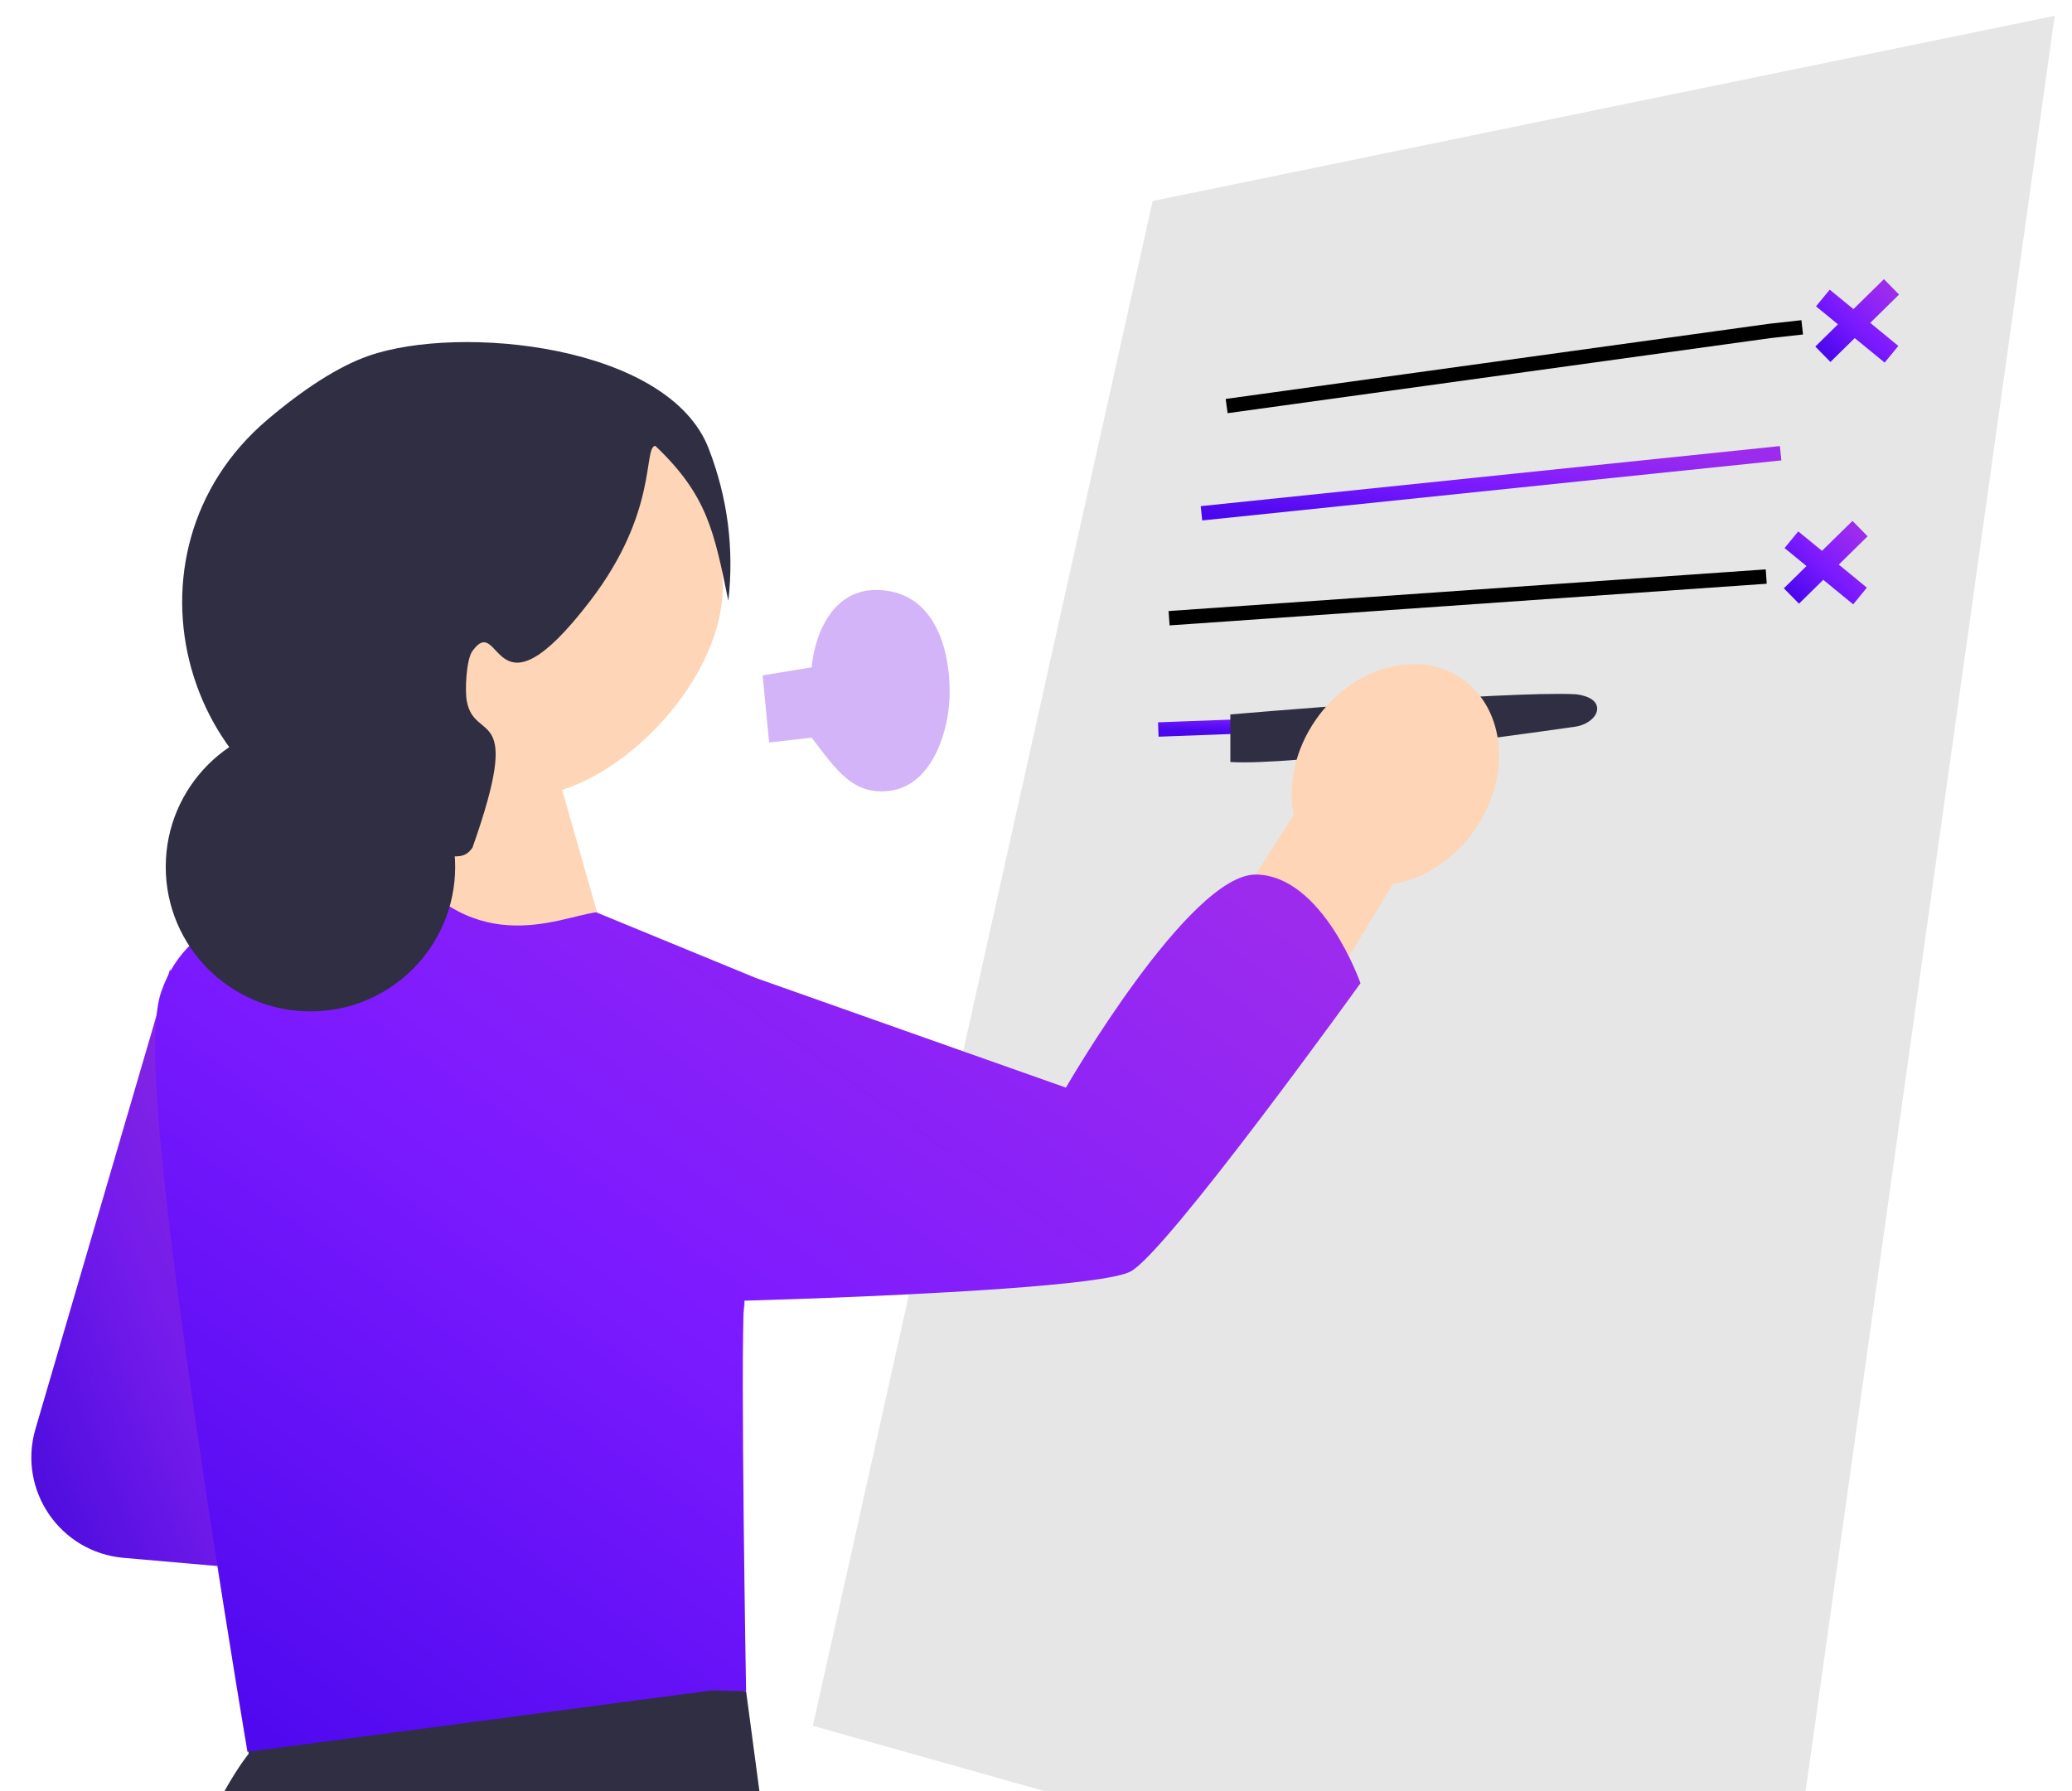 <svg width="288" height="249" viewBox="0 0 288 249" fill="none" xmlns="http://www.w3.org/2000/svg">
<g clip-path="url(#clip0_286_2195)">
<path d="M160.216 27.941L112.984 239.888L246.952 277.644L285.596 2.198L160.216 27.941Z" fill="#E6E6E6"/>
<path d="M23.652 134.674L4.928 198.629C2.441 207.122 8.352 215.764 17.174 216.536L37.605 218.323L23.652 134.674Z" fill="url(#paint0_linear_286_2195)"/>
<path opacity="0.1" d="M23.652 134.674L4.928 198.629C2.441 207.122 8.352 215.764 17.174 216.536L37.605 218.323L23.652 134.674Z" fill="#2F2E43"/>
<path d="M37.456 223.208L34.448 233.429L34.55 243.793C34.55 243.793 14.768 267.567 22.056 318.989L114.745 317.828L103.704 235.083L37.456 223.208Z" fill="#2F2E43"/>
<path d="M47.889 81.571C47.889 67.066 59.657 55.307 74.174 55.307C88.691 55.307 100.459 67.066 100.459 81.571C100.459 93.335 88.799 106.446 78.13 109.79L85.166 134.396L76.968 140.191L51.063 118.621C51.063 118.621 56.659 111.498 59.66 103.467C52.567 98.764 47.889 90.715 47.889 81.571Z" fill="#FED5B7"/>
<path d="M101.236 83.51C99.25 73.803 98.298 68.831 91.081 61.965C89.368 62.207 91.533 71.083 82.091 83.446C68.365 101.418 69.733 84.94 65.674 90.476C64.793 91.678 64.603 96.014 64.892 97.506C66.036 103.401 72.808 97.645 65.674 117.815C64.612 119.384 63.361 119.003 61.765 118.987C61.642 118.986 62.451 118.831 59.42 118.206C57.973 117.908 55.948 117.555 53.52 117.146C25.319 112.399 15.361 76.842 37.159 58.344C42.118 54.135 46.986 50.945 51.212 49.467C63.94 45.015 92.939 47.909 98.507 62.355C101.163 69.247 102.05 76.308 101.236 83.51Z" fill="#2F2E43"/>
<path d="M262.911 39.873L253.372 49.242M253.372 41.421L262.911 49.242" stroke="url(#paint1_linear_286_2195)" stroke-width="3"/>
<path d="M258.539 73.474L249 82.842M249 75.021L258.539 82.842" stroke="url(#paint2_linear_286_2195)" stroke-width="3"/>
<path d="M112.818 92.759L106 93.877L106.909 103.205L112.818 102.534C116.227 107.006 118.606 110.613 123.726 109.913C129.359 109.143 131.529 102.311 131.908 98.062C132.362 93.367 131.362 83.618 123.726 82.187C116.09 80.756 113.272 87.84 112.818 92.759Z" fill="#D3B4F8"/>
<path d="M170.5 56.442C199.985 52.364 216.515 50.078 246 46L250.5 45.5" stroke="black" stroke-width="2"/>
<path d="M162.5 85.932L245.5 80.139" stroke="black" stroke-width="2"/>
<path d="M161 101.402L216.5 99.316" stroke="url(#paint3_linear_286_2195)" stroke-width="2"/>
<path d="M247.5 63L167 71.347" stroke="url(#paint4_linear_286_2195)" stroke-width="2"/>
<path d="M171.014 105.917V99.306C171.014 99.306 209.5 96 219 96.5C219 96.5 222 96.728 222 98.5C222 99.728 220.5 100.782 219 101C209.468 102.385 179.501 106.459 171.014 105.917Z" fill="#2F2E43"/>
<path d="M193.599 122.876L168.554 164.264L156.761 149.335L179.808 113.281C178.99 109.086 179.981 104.217 182.911 100.013C188.038 92.656 197.133 90.129 203.226 94.368C209.32 98.607 210.103 108.008 204.977 115.365C202.047 119.569 197.821 122.188 193.599 122.876Z" fill="#FED5B7"/>
<path d="M174.596 121.562C165.316 121.421 148.161 151.179 148.161 151.179L134.068 146.199L105.086 135.946L82.873 126.811C82.786 126.601 82.978 127.026 82.873 126.811C77.5 127.5 65 134 54.307 117.501L45.239 124.653L44.006 125.633C44.006 125.633 38.284 125.138 32.583 127.41C28.458 129.067 24.334 132.158 22.383 137.936C21.372 140.916 21.372 147.077 21.978 154.906C24.172 183.25 34.396 243.505 34.396 243.505L98.939 234.968L103.701 235.079C103.701 235.079 102.912 189.301 103.418 180.795C103.256 186.25 103.731 175.805 103.418 180.795C103.488 184.209 103.529 176.795 103.418 180.795C103.418 180.795 107.593 180.684 113.618 180.462C128.175 179.916 153.549 178.694 157.168 176.725C162.283 173.947 189.103 136.663 189.103 136.663C189.103 136.663 183.886 121.714 174.596 121.562Z" fill="url(#paint5_linear_286_2195)"/>
<path d="M43.152 140.586C54.261 140.586 63.266 131.588 63.266 120.488C63.266 109.388 54.261 100.39 43.152 100.39C32.043 100.39 23.038 109.388 23.038 120.488C23.038 131.588 32.043 140.586 43.152 140.586Z" fill="#2F2E43"/>
</g>
<defs>
<linearGradient id="paint0_linear_286_2195" x1="4.356" y1="218.323" x2="58.305" y2="195.914" gradientUnits="userSpaceOnUse">
<stop stop-color="#4A07ED"/>
<stop offset="0.5" stop-color="#7C1AFF"/>
<stop offset="1" stop-color="#9C2BED"/>
</linearGradient>
<linearGradient id="paint1_linear_286_2195" x1="253.372" y1="49.242" x2="261.883" y2="40.185" gradientUnits="userSpaceOnUse">
<stop stop-color="#4A07ED"/>
<stop offset="0.5" stop-color="#7C1AFF"/>
<stop offset="1" stop-color="#9C2BED"/>
</linearGradient>
<linearGradient id="paint2_linear_286_2195" x1="249" y1="82.842" x2="257.511" y2="73.785" gradientUnits="userSpaceOnUse">
<stop stop-color="#4A07ED"/>
<stop offset="0.5" stop-color="#7C1AFF"/>
<stop offset="1" stop-color="#9C2BED"/>
</linearGradient>
<linearGradient id="paint3_linear_286_2195" x1="161" y1="101.402" x2="161.136" y2="97.609" gradientUnits="userSpaceOnUse">
<stop stop-color="#4A07ED"/>
<stop offset="0.5" stop-color="#7C1AFF"/>
<stop offset="1" stop-color="#9C2BED"/>
</linearGradient>
<linearGradient id="paint4_linear_286_2195" x1="167" y1="71.347" x2="168.493" y2="56.299" gradientUnits="userSpaceOnUse">
<stop stop-color="#4A07ED"/>
<stop offset="0.5" stop-color="#7C1AFF"/>
<stop offset="1" stop-color="#9C2BED"/>
</linearGradient>
<linearGradient id="paint5_linear_286_2195" x1="21.564" y1="243.505" x2="130.328" y2="92.383" gradientUnits="userSpaceOnUse">
<stop stop-color="#4A07ED"/>
<stop offset="0.5" stop-color="#7C1AFF"/>
<stop offset="1" stop-color="#9C2BED"/>
</linearGradient>
<clipPath id="clip0_286_2195">
<rect width="287" height="249" fill="white" transform="translate(0.863)"/>
</clipPath>
</defs>
</svg>
